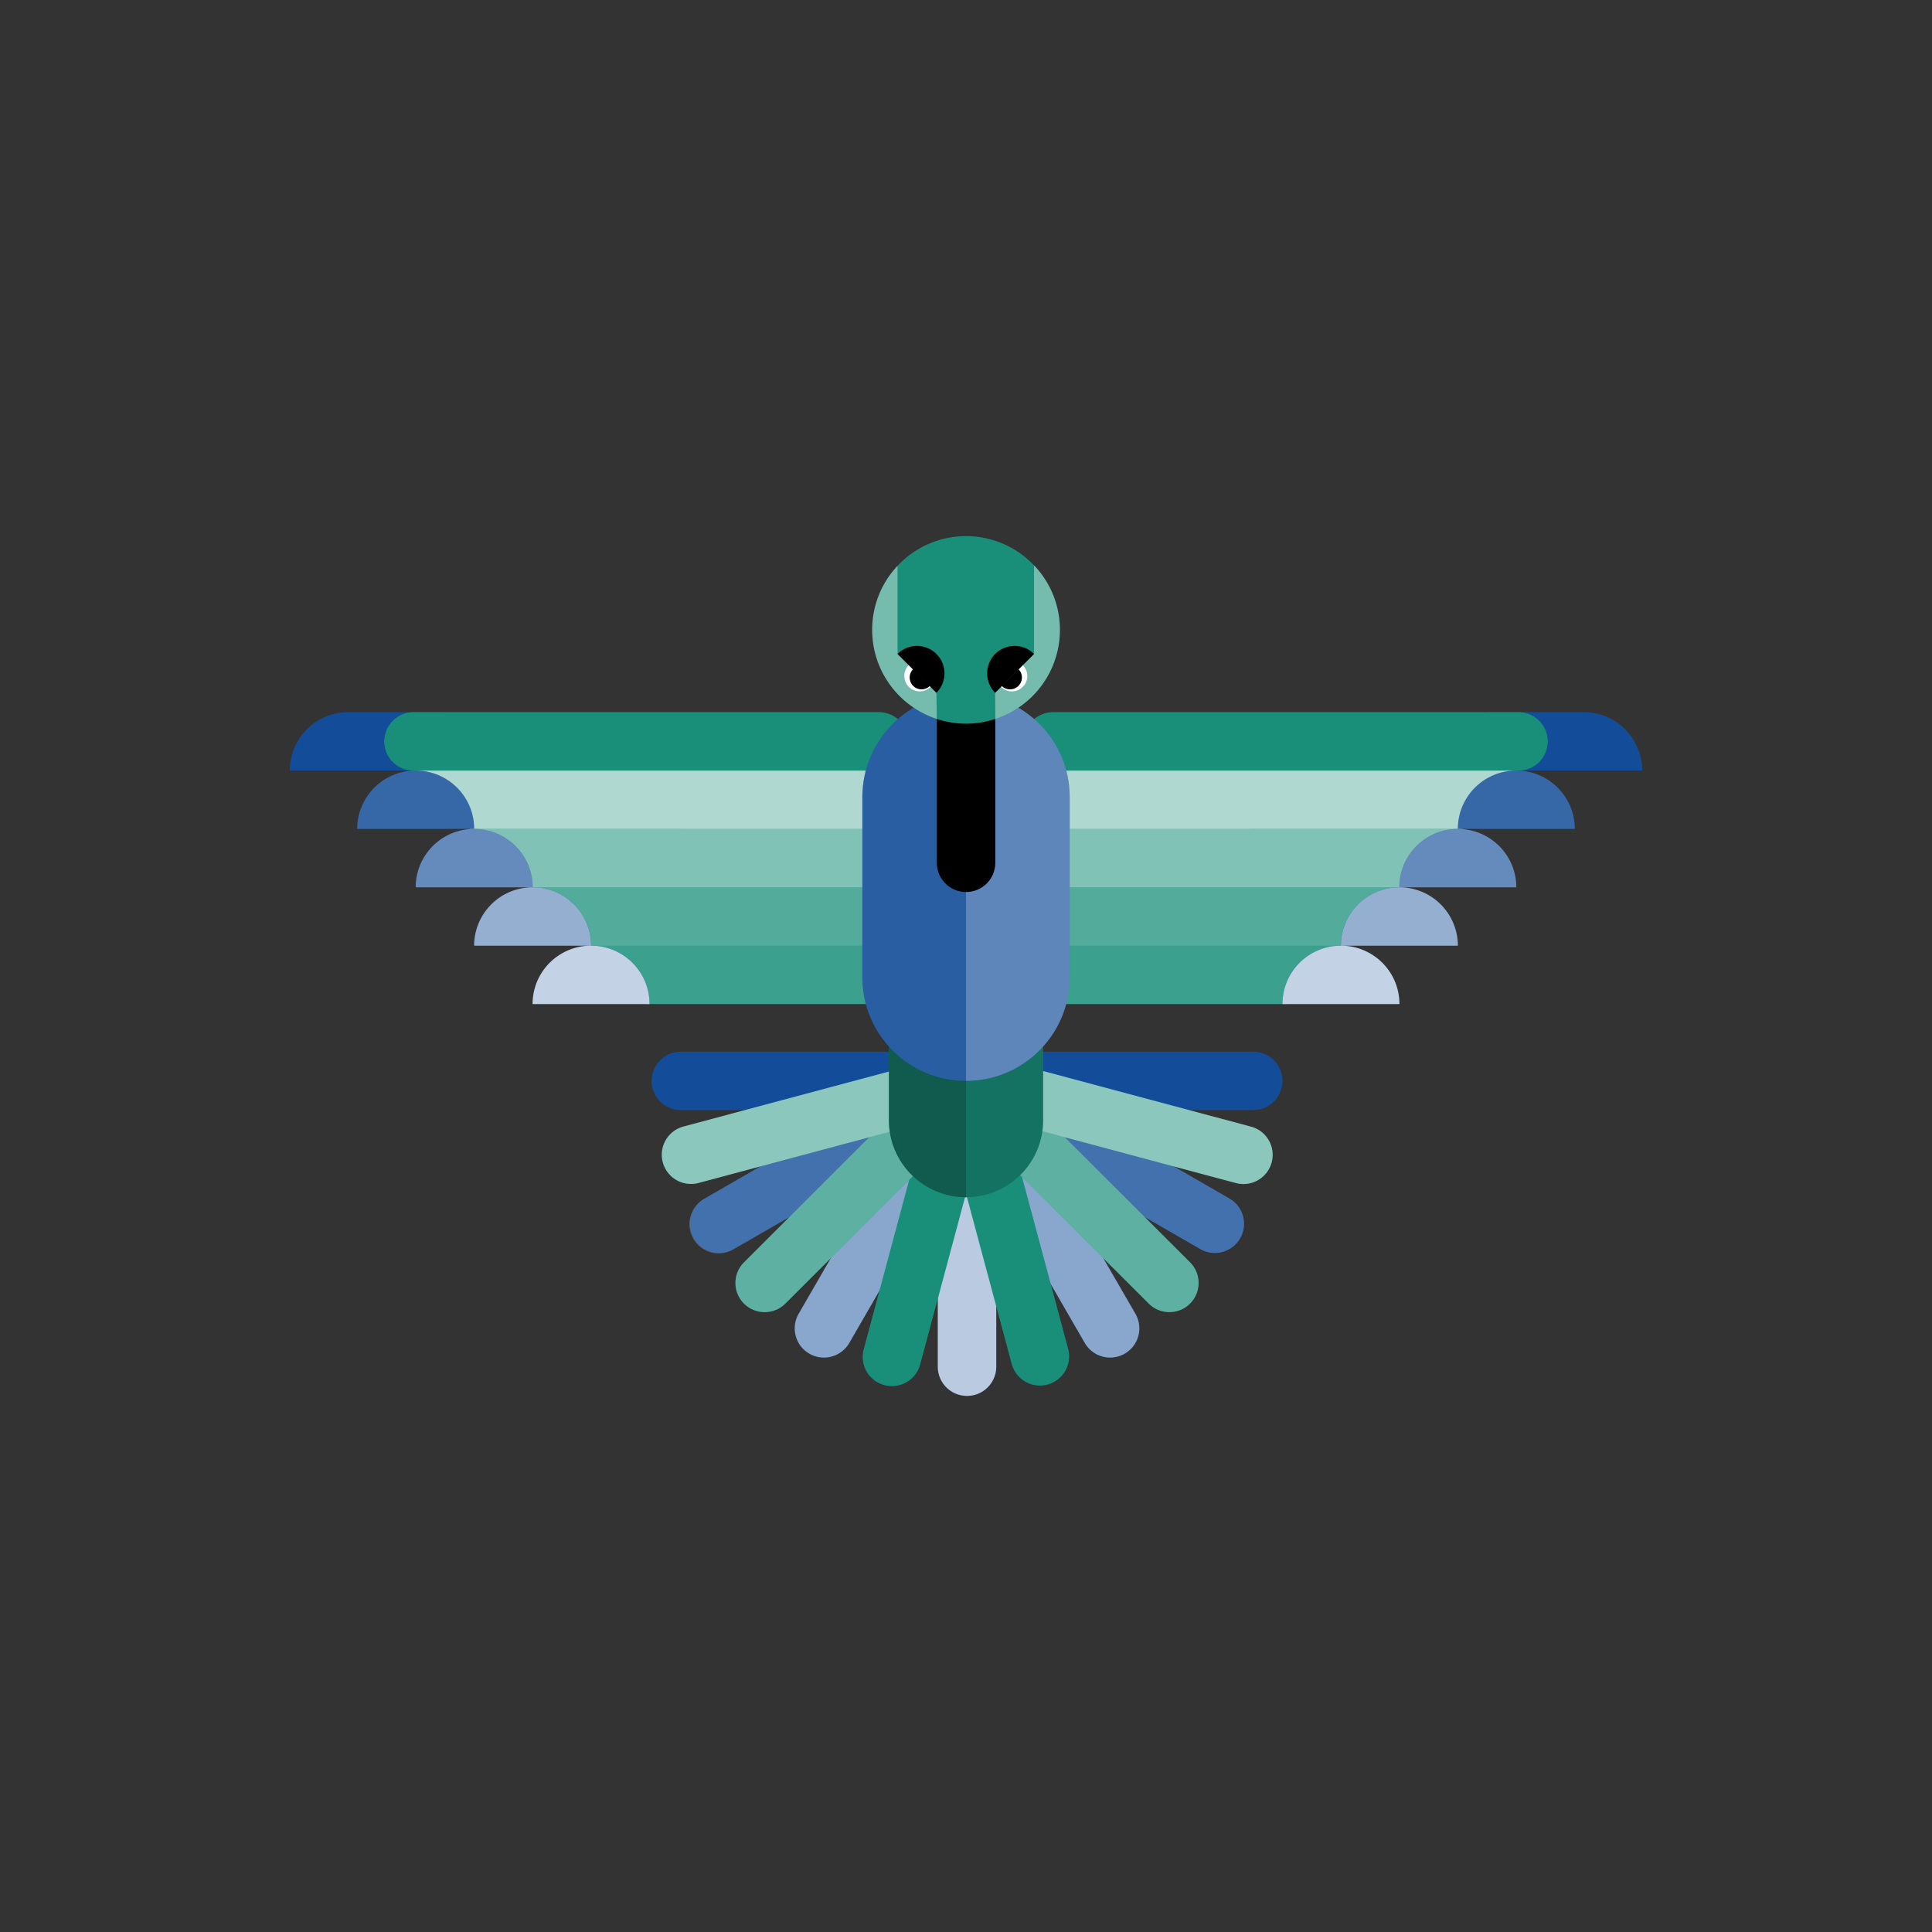 <svg data-bbox="30 55.501 140 89.004" viewBox="0 0 200 200" height="200" width="200" xmlns="http://www.w3.org/2000/svg" data-type="color">
    <rect x="0" y="0" width="200" height="200" fill="#333333" stroke="none"/>
    <g>
        <path d="M75.963 129.303a3.022 3.022 0 1 1-3.027-5.233l23.033-13.278a3.028 3.028 0 0 1 4.136 1.101 3.025 3.025 0 0 1-1.108 4.13l-23.034 13.28z" fill="#134D99" data-color="1"/>
        <path d="M75.902 129.346a3.022 3.022 0 1 1-3.027-5.233l23.033-13.278a3.028 3.028 0 0 1 4.136 1.101 3.025 3.025 0 0 1-1.108 4.13l-23.034 13.28z" fill="#FFFFFF" opacity=".2" data-color="2"/>
        <path d="M127.272 124.068a3.017 3.017 0 0 1 1.108 4.126 3.025 3.025 0 0 1-4.132 1.108l-23.033-13.282a3.017 3.017 0 0 1-1.108-4.127 3.025 3.025 0 0 1 4.132-1.105l23.033 13.28z" fill="#134D99" data-color="1"/>
        <path d="M127.272 124.068a3.017 3.017 0 0 1 1.108 4.126 3.025 3.025 0 0 1-4.132 1.108l-23.033-13.282a3.017 3.017 0 0 1-1.108-4.127 3.025 3.025 0 0 1 4.132-1.105l23.033 13.28z" fill="#FFFFFF" opacity=".2" data-color="2"/>
        <path d="M87.914 139.026a3.029 3.029 0 0 1-4.132 1.105 3.022 3.022 0 0 1-1.108-4.126l13.299-23.004a3.03 3.03 0 0 1 4.134-1.109 3.018 3.018 0 0 1 1.105 4.13l-13.298 23.004z" fill="#134D99" data-color="1"/>
        <path d="M87.914 139.026a3.029 3.029 0 0 1-4.132 1.105 3.022 3.022 0 0 1-1.108-4.126l13.299-23.004a3.03 3.03 0 0 1 4.134-1.109 3.018 3.018 0 0 1 1.105 4.13l-13.298 23.004z" fill="#FFFFFF" opacity=".5" data-color="2"/>
        <path d="M117.538 136.003a3.022 3.022 0 0 1-1.107 4.127 3.029 3.029 0 0 1-4.134-1.105l-13.296-23.003a3.018 3.018 0 0 1 1.105-4.13 3.027 3.027 0 0 1 4.132 1.108l13.3 23.003z" fill="#134D99" data-color="1"/>
        <path d="M117.539 136.003a3.022 3.022 0 0 1-1.107 4.127 3.029 3.029 0 0 1-4.134-1.105l-13.296-23.003a3.018 3.018 0 0 1 1.105-4.13 3.027 3.027 0 0 1 4.132 1.108l13.3 23.003z" fill="#FFFFFF" opacity=".5" data-color="2"/>
        <path d="M103.133 141.478a3.027 3.027 0 1 1-6.054 0l.003-26.563a3.025 3.025 0 0 1 6.048 0l.003 26.563z" fill="#134D99" data-color="1"/>
        <path d="M103.133 141.478a3.027 3.027 0 1 1-6.054 0l.003-26.563a3.025 3.025 0 0 1 6.048 0l.003 26.563z" fill="#FFFFFF" opacity=".7" data-color="2"/>
        <path d="M36.053 73.722c.042 0 .082.003.123.006h9.825l.824 1.371-3.652 1.646 2.957 3.024h-9.421l-.003-.003H30c0-3.337 2.713-6.044 6.053-6.044z" fill="#134D99" data-color="1"/>
        <path d="M94.019 76.746a3.001 3.001 0 0 1-2.255 2.91v24.282h-24.99c0-3.304-2.667-6.001-5.992-6.033h-.066a6.038 6.038 0 0 0-5.959-6.05h-.082c0-3.304-2.749-6.017-6.058-6.05 0-3.255-2.584-5.902-5.811-6.033a3.03 3.03 0 0 1-3.029-3.025 3.04 3.04 0 0 1 3.029-3.025H90.99a3.04 3.04 0 0 1 3.029 3.024z" fill="#198F7A" data-color="3"/>
        <path d="M60.795 97.898h30.969v6.043H66.816l-.035-.001c0-3.314-2.671-6.003-5.986-6.042z" fill="#FFFFFF" opacity=".15" data-color="2"/>
        <path d="M54.761 91.856h37.004v6.042H60.729a6.045 6.045 0 0 0-5.968-6.042z" fill="#FFFFFF" opacity=".25" data-color="2"/>
        <path d="M48.71 85.813h43.054v6.043l-37.084-.002c0-3.31-2.664-5.994-5.97-6.041z" fill="#FFFFFF" opacity=".45" data-color="2"/>
        <path d="M48.625 85.808c0-3.288-2.627-5.958-5.907-6.038h49.047v6.043l-43.14-.005z" fill="#FFFFFF" opacity=".65" data-color="2"/>
        <path d="M55.603 101.602a6.053 6.053 0 0 1 5.514-3.705h.139c3.315.039 5.986 2.728 5.986 6.042H55.134c0-.827.168-1.616.469-2.337z" fill="#134D99" data-color="1"/>
        <path d="M55.053 91.856h.168a6.046 6.046 0 0 1 5.968 6.042H49.121c-.013-.009-.025-.022-.036-.033a6.044 6.044 0 0 1 5.968-6.009z" fill="#134D99" data-color="1"/>
        <path d="M48.999 85.813h.171c3.306.046 5.97 2.731 5.97 6.041H43.07c-.013-.017-.023-.036-.038-.052a6.05 6.05 0 0 1 5.967-5.989z" fill="#134D99" data-color="1"/>
        <path d="M38.229 82.138a6.044 6.044 0 0 1 4.656-2.368h.292c3.28.08 5.907 2.749 5.907 6.038H36.979c0-1.382.468-2.651 1.25-3.67z" fill="#134D99" data-color="1"/>
        <path d="M55.601 101.602a6.053 6.053 0 0 1 5.514-3.705h.139c3.315.039 5.986 2.728 5.986 6.042H55.132c0-.827.168-1.616.469-2.337z" fill="#FFFFFF" opacity=".75" data-color="2"/>
        <path d="M55.051 91.856h.168a6.046 6.046 0 0 1 5.968 6.042H49.119c-.013-.009-.025-.022-.036-.033a6.044 6.044 0 0 1 5.968-6.009z" fill="#FFFFFF" opacity=".55" data-color="2"/>
        <path d="M48.997 85.813h.171c3.306.046 5.97 2.731 5.97 6.041h-12.07c-.013-.017-.023-.036-.038-.052a6.05 6.05 0 0 1 5.967-5.989z" fill="#FFFFFF" opacity=".35" data-color="2"/>
        <path d="M38.227 82.138a6.044 6.044 0 0 1 4.656-2.368h.292c3.28.08 5.907 2.749 5.907 6.038H36.977c0-1.382.468-2.651 1.25-3.67z" fill="#FFFFFF" opacity=".15" data-color="2"/>
        <path d="M163.947 73.722c-.042 0-.082.003-.123.006h-9.825l-.824 1.371 3.652 1.646-2.957 3.024h9.421l.003-.003H170c0-3.337-2.713-6.044-6.053-6.044z" fill="#134D99" data-color="1"/>
        <path d="M105.981 76.746c0 1.397.955 2.581 2.255 2.91v24.282h24.989c0-3.304 2.667-6.001 5.992-6.033h.066a6.038 6.038 0 0 1 5.959-6.05h.082c0-3.304 2.749-6.017 6.058-6.05 0-3.255 2.584-5.902 5.811-6.033a3.03 3.03 0 0 0 3.029-3.025 3.04 3.04 0 0 0-3.029-3.025H109.01a3.04 3.04 0 0 0-3.029 3.024z" fill="#198F7A" data-color="3"/>
        <path d="M139.205 97.898h-30.969v6.043h24.949l.035-.001c-.001-3.314 2.67-6.003 5.985-6.042z" fill="#FFFFFF" opacity=".15" data-color="2"/>
        <path d="M145.239 91.856h-37.004v6.042h31.036a6.045 6.045 0 0 1 5.968-6.042z" fill="#FFFFFF" opacity=".25" data-color="2"/>
        <path d="M151.29 85.813h-43.054v6.043l37.085-.001c-.001-3.311 2.663-5.995 5.969-6.042z" fill="#FFFFFF" opacity=".45" data-color="2"/>
        <path d="M151.375 85.808c0-3.288 2.627-5.958 5.907-6.038h-49.047v6.043l43.14-.005z" fill="#FFFFFF" opacity=".65" data-color="2"/>
        <path d="M144.397 101.602a6.053 6.053 0 0 0-5.514-3.705h-.139c-3.315.039-5.986 2.728-5.986 6.042h12.107a6.033 6.033 0 0 0-.468-2.337z" fill="#134D99" data-color="1"/>
        <path d="M144.947 91.856h-.168a6.046 6.046 0 0 0-5.968 6.042h12.068c.013-.009.025-.022.036-.033a6.044 6.044 0 0 0-5.968-6.009z" fill="#134D99" data-color="1"/>
        <path d="M151.001 85.813h-.171c-3.306.046-5.97 2.731-5.97 6.041h12.069c.013-.017.023-.036.038-.052a6.05 6.05 0 0 0-5.966-5.989z" fill="#134D99" data-color="1"/>
        <path d="M161.771 82.138a6.044 6.044 0 0 0-4.656-2.368h-.292c-3.28.08-5.907 2.749-5.907 6.038h12.105a6.004 6.004 0 0 0-1.25-3.67z" fill="#134D99" data-color="1"/>
        <path d="M144.399 101.602a6.053 6.053 0 0 0-5.514-3.705h-.139c-3.315.039-5.986 2.728-5.986 6.042h12.107a6.033 6.033 0 0 0-.468-2.337z" fill="#FFFFFF" opacity=".75" data-color="2"/>
        <path d="M144.949 91.856h-.168a6.046 6.046 0 0 0-5.968 6.042h12.068c.013-.009.025-.022.036-.033a6.044 6.044 0 0 0-5.968-6.009z" fill="#FFFFFF" opacity=".55" data-color="2"/>
        <path d="M151.003 85.813h-.171a6.046 6.046 0 0 0-5.969 6.041h12.069c.013-.017.023-.036.038-.052a6.05 6.05 0 0 0-5.967-5.989z" fill="#FFFFFF" opacity=".35" data-color="2"/>
        <path d="M161.773 82.138a6.044 6.044 0 0 0-4.656-2.368h-.292c-3.28.08-5.907 2.749-5.907 6.038h12.105a6.004 6.004 0 0 0-1.25-3.67z" fill="#FFFFFF" opacity=".15" data-color="2"/>
        <path d="M129.73 108.871h-26.6a3.022 3.022 0 1 0 0 6.042h26.6a3.024 3.024 0 0 0 3.025-3.021 3.023 3.023 0 0 0-3.025-3.021z" fill="#134D99" data-color="1"/>
        <path d="M70.481 114.916a3.023 3.023 0 0 1-3.025-3.023 3.023 3.023 0 0 1 3.025-3.019l26.596.001a3.023 3.023 0 0 1 3.03 3.018 3.026 3.026 0 0 1-3.027 3.023H70.481z" fill="#134D99" data-color="1"/>
        <path d="M110.59 139.687a3.025 3.025 0 0 1-5.843 1.564l-6.884-25.657a3.024 3.024 0 0 1 2.138-3.702 3.026 3.026 0 0 1 3.704 2.137l6.885 25.658z" fill="#198F7A" data-color="3"/>
        <path d="M95.255 141.252a3.028 3.028 0 0 1-3.705 2.136 3.022 3.022 0 0 1-2.14-3.699l6.884-25.658a3.029 3.029 0 0 1 3.707-2.139 3.02 3.02 0 0 1 2.137 3.702l-6.883 25.658z" fill="#198F7A" data-color="3"/>
        <path d="M123.195 130.674a3.025 3.025 0 0 1 0 4.273 3.031 3.031 0 0 1-4.281 0l-18.806-18.782a3.012 3.012 0 0 1-.001-4.273 3.026 3.026 0 0 1 4.277.002l18.811 18.78z" fill="#198F7A" data-color="3"/>
        <path d="M81.298 134.951a3.033 3.033 0 0 1-4.28-.001 3.022 3.022 0 0 1 0-4.272l18.807-18.782a3.032 3.032 0 0 1 4.281-.003 3.024 3.024 0 0 1-.001 4.274l-18.807 18.784z" fill="#198F7A" data-color="3"/>
        <path d="M81.294 134.951a3.033 3.033 0 0 1-4.28-.001 3.022 3.022 0 0 1 0-4.272l18.807-18.782a3.032 3.032 0 0 1 4.281-.003 3.024 3.024 0 0 1-.001 4.274l-18.807 18.784z" fill="#FFFFFF" opacity=".3" data-color="2"/>
        <path d="M123.195 130.674a3.025 3.025 0 0 1 0 4.273 3.031 3.031 0 0 1-4.281 0l-18.806-18.782a3.012 3.012 0 0 1-.001-4.273 3.026 3.026 0 0 1 4.277.002l18.811 18.78z" fill="#FFFFFF" opacity=".3" data-color="2"/>
        <path d="M72.272 122.469a3.022 3.022 0 0 1-1.566-5.837l25.691-6.872a3.023 3.023 0 0 1 3.708 2.132 3.024 3.024 0 0 1-2.141 3.702l-25.692 6.875z" fill="#198F7A" data-color="3"/>
        <path d="M72.276 122.469a3.022 3.022 0 0 1-1.566-5.837l25.691-6.872a3.023 3.023 0 0 1 3.708 2.132 3.024 3.024 0 0 1-2.141 3.702l-25.692 6.875z" fill="#FFFFFF" opacity=".5" data-color="2"/>
        <path d="M129.501 116.63a3.022 3.022 0 0 1 2.14 3.701 3.026 3.026 0 0 1-3.705 2.136l-25.69-6.876a3.02 3.02 0 0 1-2.14-3.699 3.025 3.025 0 0 1 3.705-2.136l25.69 6.874z" fill="#198F7A" data-color="3"/>
        <path d="M129.501 116.63a3.022 3.022 0 0 1 2.14 3.701 3.026 3.026 0 0 1-3.705 2.136l-25.69-6.876a3.02 3.02 0 0 1-2.14-3.699 3.025 3.025 0 0 1 3.705-2.136l25.69 6.874z" fill="#FFFFFF" opacity=".5" data-color="2"/>
        <path d="M107.986 107.01v8.96c0 4.406-3.572 7.973-7.984 7.973s-7.984-3.568-7.984-7.973v-8.96c0-4.406 3.572-7.973 7.984-7.973s7.984 3.567 7.984 7.973z" fill="#198F7A" data-color="3"/>
        <path d="M107.986 107.01v8.96c0 4.406-3.572 7.973-7.984 7.973s-7.984-3.568-7.984-7.973v-8.96c0-4.406 3.572-7.973 7.984-7.973s7.984 3.567 7.984 7.973z" opacity=".2"/>
        <path d="M92.018 107.012v8.957c0 4.403 3.574 7.972 7.982 7.972V99.038c-4.408 0-7.982 3.57-7.982 7.974z" opacity=".2"/>
        <path d="M110.735 82.515v18.659c0 5.918-4.807 10.719-10.733 10.719s-10.733-4.8-10.733-10.719V82.515c0-5.918 4.807-10.719 10.733-10.719s10.733 4.801 10.733 10.719z" fill="#134D99" data-color="1"/>
        <path d="M110.735 82.515v18.659c0 5.918-4.807 10.719-10.733 10.719s-10.733-4.8-10.733-10.719V82.515c0-5.918 4.807-10.719 10.733-10.719s10.733 4.801 10.733 10.719z" fill="#FFFFFF" data-color="2" opacity=".1"/>
        <path d="M100.002 71.795v40.097c5.926 0 10.737-4.801 10.737-10.723V82.517c0-5.922-4.81-10.722-10.737-10.722z" fill="#FFFFFF" opacity=".25" data-color="2"/>
        <path d="M96.983 67.927a3.023 3.023 0 0 1 3.024-3.022 3.022 3.022 0 0 1 3.024 3.022V89.32a3.022 3.022 0 0 1-3.024 3.02 3.023 3.023 0 0 1-3.024-3.02V67.927z"/>
        <path d="M109.721 65.2a9.695 9.695 0 0 1-6.683 9.223 9.753 9.753 0 0 1-3.029.493 9.758 9.758 0 0 1-3.029-.493 9.693 9.693 0 0 1-6.683-9.223c0-2.565.988-4.899 2.617-6.625a9.709 9.709 0 0 1 7.095-3.074 9.669 9.669 0 0 1 7.029 3.025 9.608 9.608 0 0 1 2.683 6.674z" fill="#198F7A" data-color="3"/>
        <g opacity=".4">
            <path d="M92.913 67.697v-9.122a9.652 9.652 0 0 0-2.629 6.626c0 4.305 2.807 7.949 6.694 9.221l-.04-2.707-4.025-4.018z" fill="#FFFFFF" data-color="2"/>
            <path d="M109.72 65.201a9.65 9.65 0 0 0-2.679-6.681v9.177l-4.024 4.018.021 2.708a9.7 9.7 0 0 0 6.682-9.222z" fill="#FFFFFF" data-color="2"/>
        </g>
        <path d="M94.08 71.104a1.59 1.59 0 0 1 0-2.251l2.253 2.251c-.623.62-1.631.62-2.253 0z" fill="#FFFFFF" data-color="2"/>
        <path d="M94.531 71.002a1.225 1.225 0 0 1 0-1.735l1.736 1.735a1.23 1.23 0 0 1-1.736 0z"/>
        <path d="M96.938 67.697a2.849 2.849 0 0 0-4.025 0l4.025 4.018a2.84 2.84 0 0 0 0-4.018z"/>
        <path d="M105.878 71.104a1.59 1.59 0 0 0 0-2.251l-2.253 2.251c.623.62 1.632.62 2.253 0z" fill="#FFFFFF" data-color="2"/>
        <path d="M105.427 71.002c.48-.48.48-1.255 0-1.735l-1.736 1.735a1.23 1.23 0 0 0 1.736 0z"/>
        <path d="M103.02 67.697a2.849 2.849 0 0 1 4.025 0l-4.025 4.018a2.842 2.842 0 0 1 0-4.018z"/>
    </g>
</svg>
